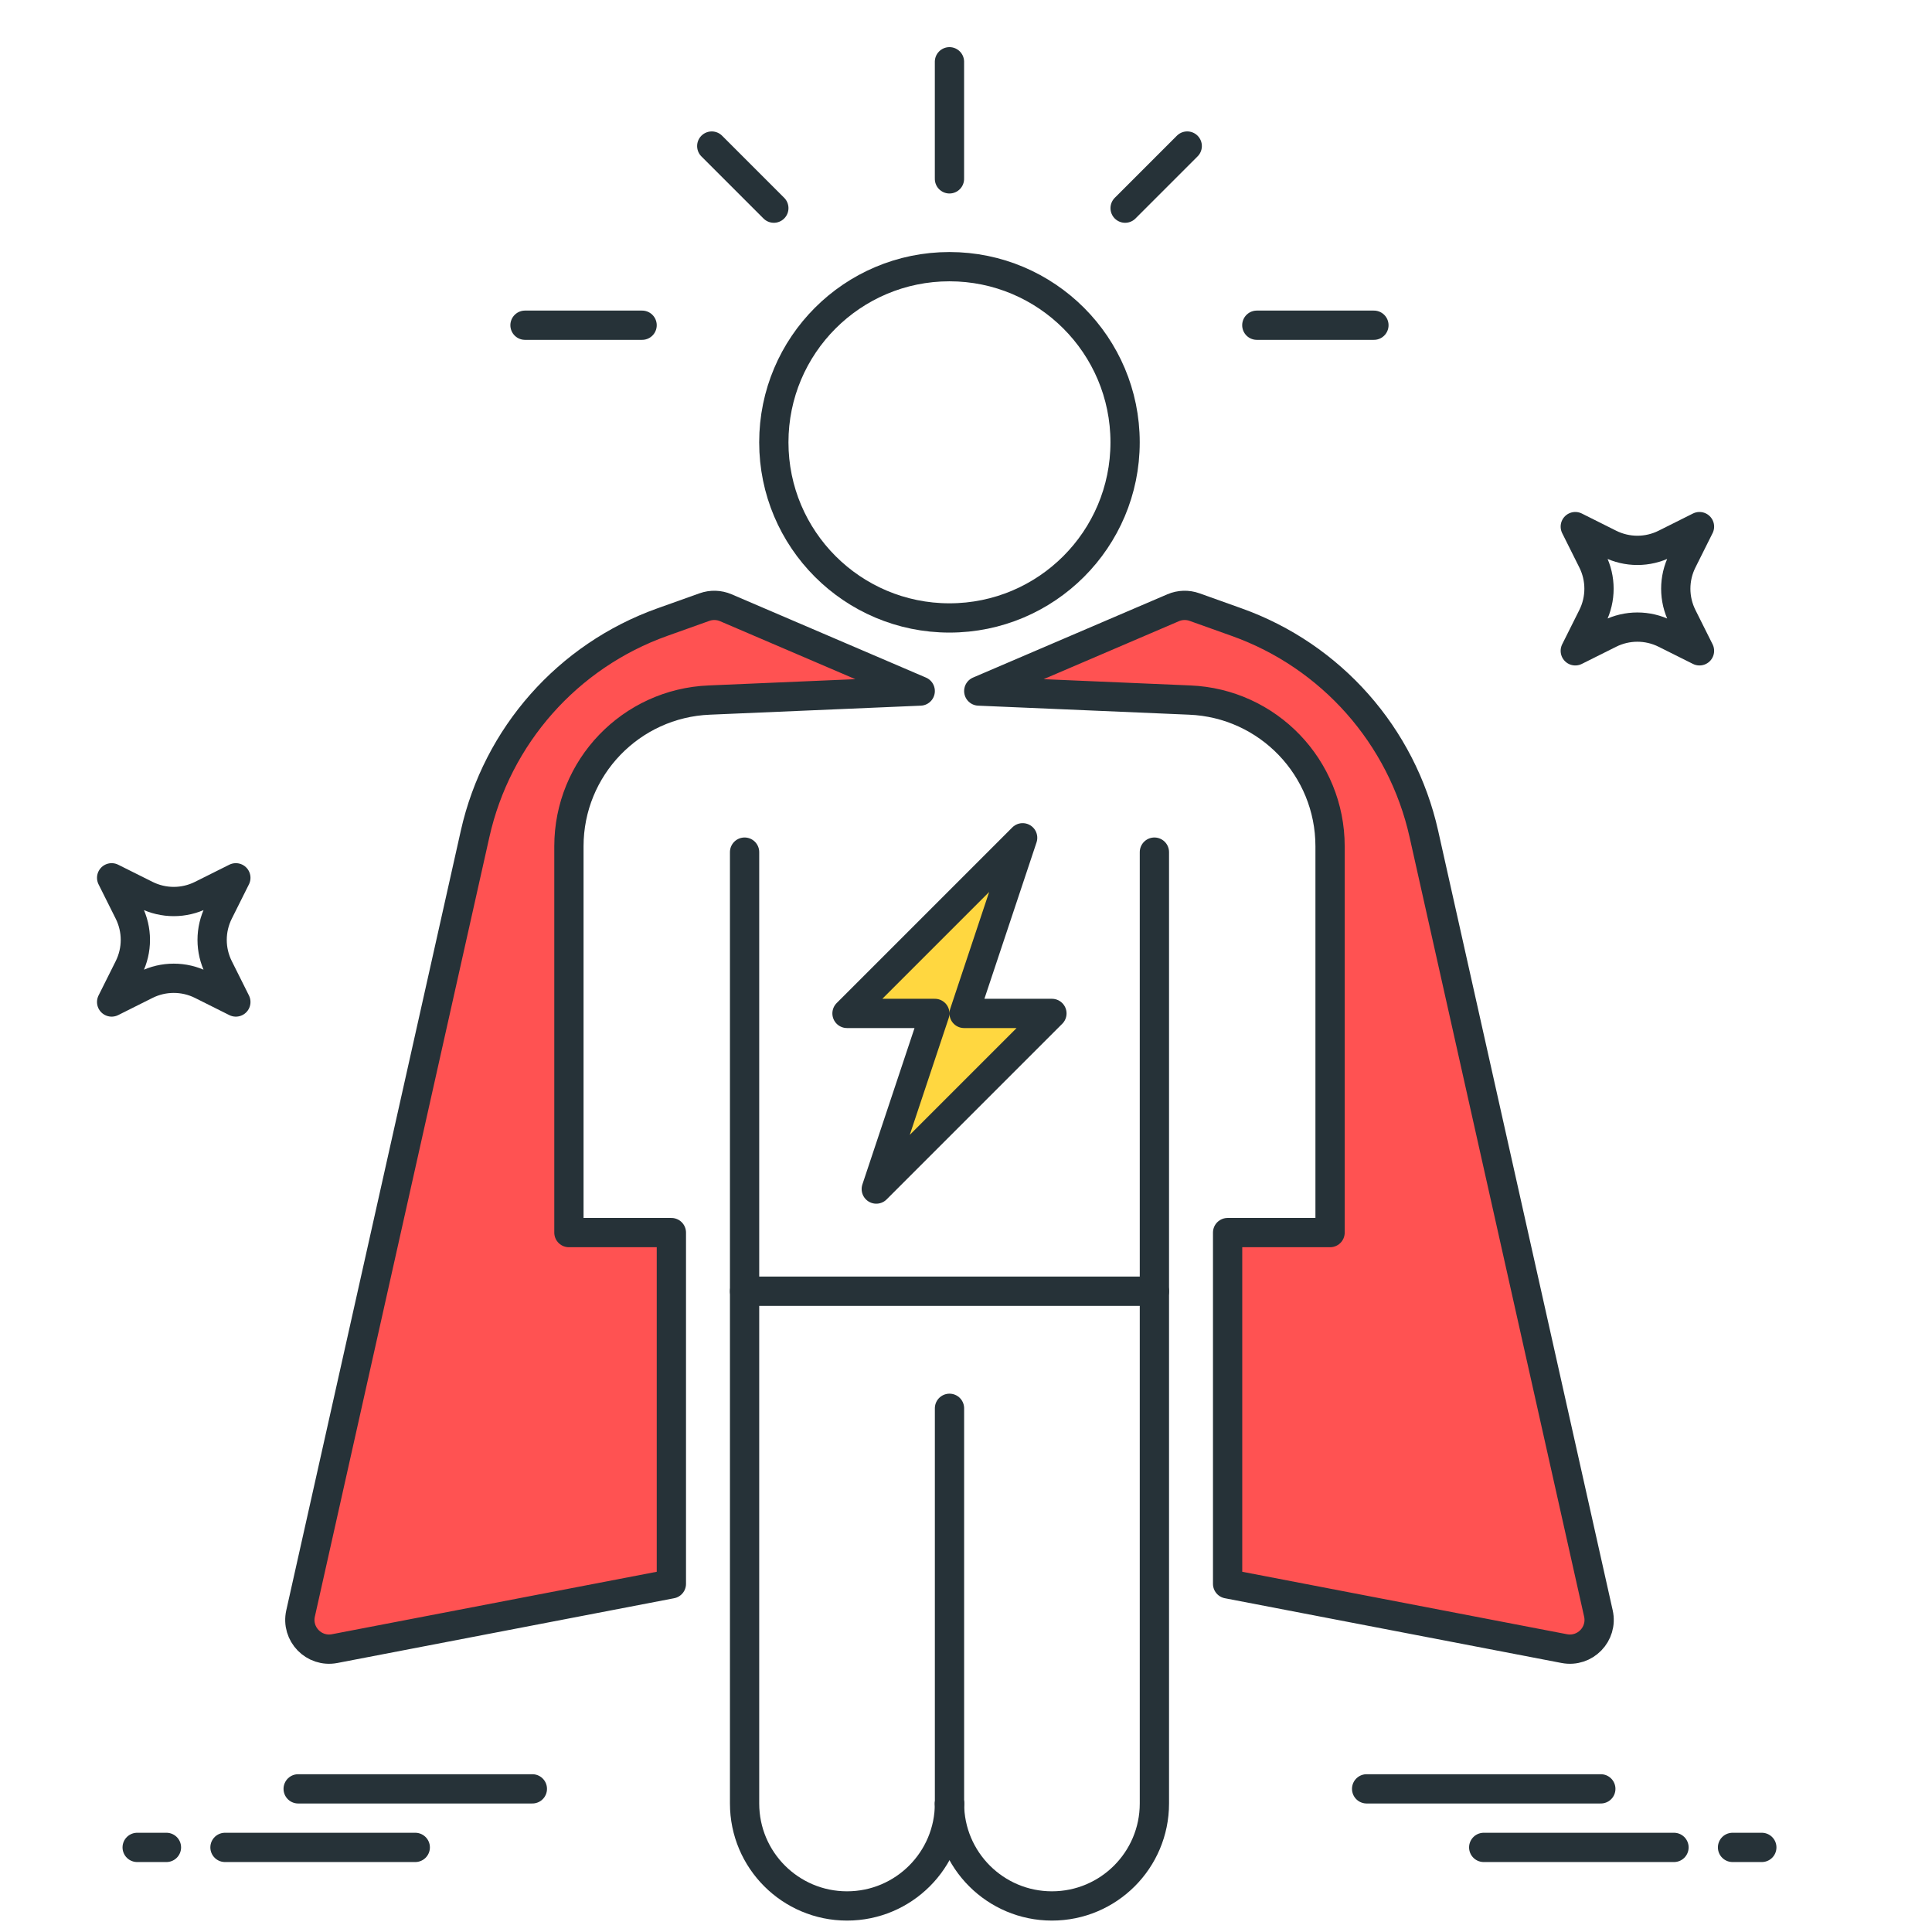 <svg xmlns="http://www.w3.org/2000/svg" xmlns:xlink="http://www.w3.org/1999/xlink" xmlns:serif="http://www.serif.com/" width="100%" height="100%" viewBox="0 0 66 66" xml:space="preserve" style="fill-rule:evenodd;clip-rule:evenodd;stroke-linecap:round;stroke-linejoin:round;stroke-miterlimit:10;">
    <g transform="matrix(1,0,0,1,-114,-1196)">
        <g id="Icon-Set" serif:id="Icon Set">
            <g>
                <g transform="matrix(0,1,1,0,148.435,1200.11)">
                    <path d="M-2,-2L2,-2" style="fill:none;fill-rule:nonzero;stroke:rgb(38,50,56);stroke-width:1px;"></path>
                </g>
                <g transform="matrix(0.707,0.707,0.707,-0.707,139.375,1200.55)">
                    <path d="M-0.439,-1.061L2.561,-1.061" style="fill:none;fill-rule:nonzero;stroke:rgb(38,50,56);stroke-width:1px;"></path>
                </g>
                <g transform="matrix(-0.707,0.707,0.707,0.707,153.497,1203.55)">
                    <path d="M-2.561,-1.061L0.44,-1.061" style="fill:none;fill-rule:nonzero;stroke:rgb(38,50,56);stroke-width:1px;"></path>
                </g>
                <g transform="matrix(1,0,0,1,131.935,1207.11)">
                    <path d="M0,0L4,0" style="fill:none;fill-rule:nonzero;stroke:rgb(38,50,56);stroke-width:1px;"></path>
                </g>
                <g transform="matrix(1,0,0,1,156.935,1207.11)">
                    <path d="M0,0L4,0" style="fill:none;fill-rule:nonzero;stroke:rgb(38,50,56);stroke-width:1px;"></path>
                </g>
                <g transform="matrix(1,0,0,1,167.814,1213.99)">
                    <path d="M0,4.243L0.586,3.071C0.885,2.473 0.885,1.77 0.586,1.173L0,0L1.173,0.587C1.77,0.886 2.473,0.886 3.07,0.587L4.243,0L3.657,1.173C3.358,1.77 3.358,2.473 3.657,3.071L4.243,4.243L3.07,3.657C2.473,3.358 1.77,3.358 1.173,3.657L0,4.243Z" style="fill:none;fill-rule:nonzero;stroke:rgb(38,50,56);stroke-width:1px;"></path>
                </g>
                <g transform="matrix(1,0,0,1,117.814,1230.23)">
                    <path d="M0,-4.243L1.173,-3.657C1.77,-3.358 2.473,-3.358 3.07,-3.657L4.243,-4.243L3.657,-3.07C3.358,-2.473 3.358,-1.77 3.657,-1.173L4.243,0L3.07,-0.587C2.473,-0.885 1.77,-0.885 1.173,-0.587L0,0L0.586,-1.173C0.885,-1.77 0.885,-2.473 0.586,-3.07L0,-4.243Z" style="fill:none;fill-rule:nonzero;stroke:rgb(38,50,56);stroke-width:1px;"></path>
                </g>
                <g transform="matrix(-1,0,0,1,124.186,1257.11)">
                    <path d="M-8,0L0,0" style="fill:none;fill-rule:nonzero;stroke:rgb(38,50,56);stroke-width:1px;"></path>
                </g>
                <g transform="matrix(-1,0,0,1,118.686,1259.11)">
                    <path d="M-1,0L0,0" style="fill:none;fill-rule:nonzero;stroke:rgb(38,50,56);stroke-width:1px;"></path>
                </g>
                <g transform="matrix(-1,0,0,1,121.686,1259.11)">
                    <path d="M-6.5,0L0,0" style="fill:none;fill-rule:nonzero;stroke:rgb(38,50,56);stroke-width:1px;"></path>
                </g>
                <g transform="matrix(1,0,0,1,160.686,1257.11)">
                    <path d="M0,0L8,0" style="fill:none;fill-rule:nonzero;stroke:rgb(38,50,56);stroke-width:1px;"></path>
                </g>
                <g transform="matrix(1,0,0,1,173.186,1259.11)">
                    <path d="M0,0L1,0" style="fill:none;fill-rule:nonzero;stroke:rgb(38,50,56);stroke-width:1px;"></path>
                </g>
                <g transform="matrix(1,0,0,1,164.686,1259.11)">
                    <path d="M0,0L6.5,0" style="fill:none;fill-rule:nonzero;stroke:rgb(38,50,56);stroke-width:1px;"></path>
                </g>
                <g transform="matrix(0,-1,-1,0,146.435,1205.11)">
                    <circle cx="-6" cy="0" r="6" style="fill:none;stroke:rgb(38,50,56);stroke-width:1px;"></circle>
                </g>
                <g transform="matrix(1,0,0,1,153.436,1240.11)">
                    <path d="M0,-15L0,0L-14,0L-14,-15" style="fill:none;fill-rule:nonzero;stroke:rgb(38,50,56);stroke-width:1px;"></path>
                </g>
                <g transform="matrix(1,0,0,1,146.436,1243.61)">
                    <path d="M0,14C0,15.933 -1.567,17.5 -3.5,17.5C-5.433,17.5 -7,15.933 -7,14L-7,-3.5" style="fill:none;fill-rule:nonzero;stroke:rgb(38,50,56);stroke-width:1px;"></path>
                </g>
                <g transform="matrix(1,0,0,1,153.436,1261.11)">
                    <path d="M0,-21L0,-3.5C0,-1.567 -1.567,0 -3.5,0C-5.433,0 -7,-1.567 -7,-3.5" style="fill:none;fill-rule:nonzero;stroke:rgb(38,50,56);stroke-width:1px;"></path>
                </g>
                <g transform="matrix(1,0,0,1,138.065,1252.37)">
                    <path d="M0,-35.631L-1.44,-35.117C-4.671,-33.963 -7.085,-31.233 -7.835,-27.884L-13.797,-1.252C-13.955,-0.548 -13.34,0.085 -12.633,-0.051L-1.13,-2.263L-1.13,-14.263L-4.63,-14.263L-4.63,-27.459C-4.63,-30.143 -2.511,-32.348 0.17,-32.455L7.371,-32.763L0.73,-35.609C0.498,-35.708 0.237,-35.716 0,-35.631Z" style="fill:rgb(255,82,82);fill-rule:nonzero;stroke:rgb(38,50,56);stroke-width:1px;"></path>
                </g>
                <g transform="matrix(1,0,0,1,154.807,1252.37)">
                    <path d="M0,-35.631L1.439,-35.117C4.671,-33.963 7.085,-31.233 7.834,-27.884L13.797,-1.252C13.955,-0.548 13.34,0.085 12.632,-0.051L1.13,-2.263L1.13,-14.263L4.63,-14.263L4.63,-27.459C4.63,-30.143 2.511,-32.348 -0.17,-32.455L-7.371,-32.763L-0.73,-35.609C-0.499,-35.708 -0.238,-35.716 0,-35.631Z" style="fill:rgb(255,82,82);fill-rule:nonzero;stroke:rgb(38,50,56);stroke-width:1px;"></path>
                </g>
                <g transform="matrix(0,1,1,0,153.186,1250.86)">
                    <path d="M-6.75,-6.75L6.75,-6.75" style="fill:none;fill-rule:nonzero;stroke:rgb(38,50,56);stroke-width:1px;"></path>
                </g>
                <g transform="matrix(1,0,0,1,143.935,1224.62)">
                    <path d="M0,12L2,6L-1,6L5,0L3,6L6,6L0,12Z" style="fill:rgb(255,215,64);fill-rule:nonzero;stroke:rgb(38,50,56);stroke-width:1px;"></path>
                </g>
            </g>
        </g>
    </g>
</svg>
